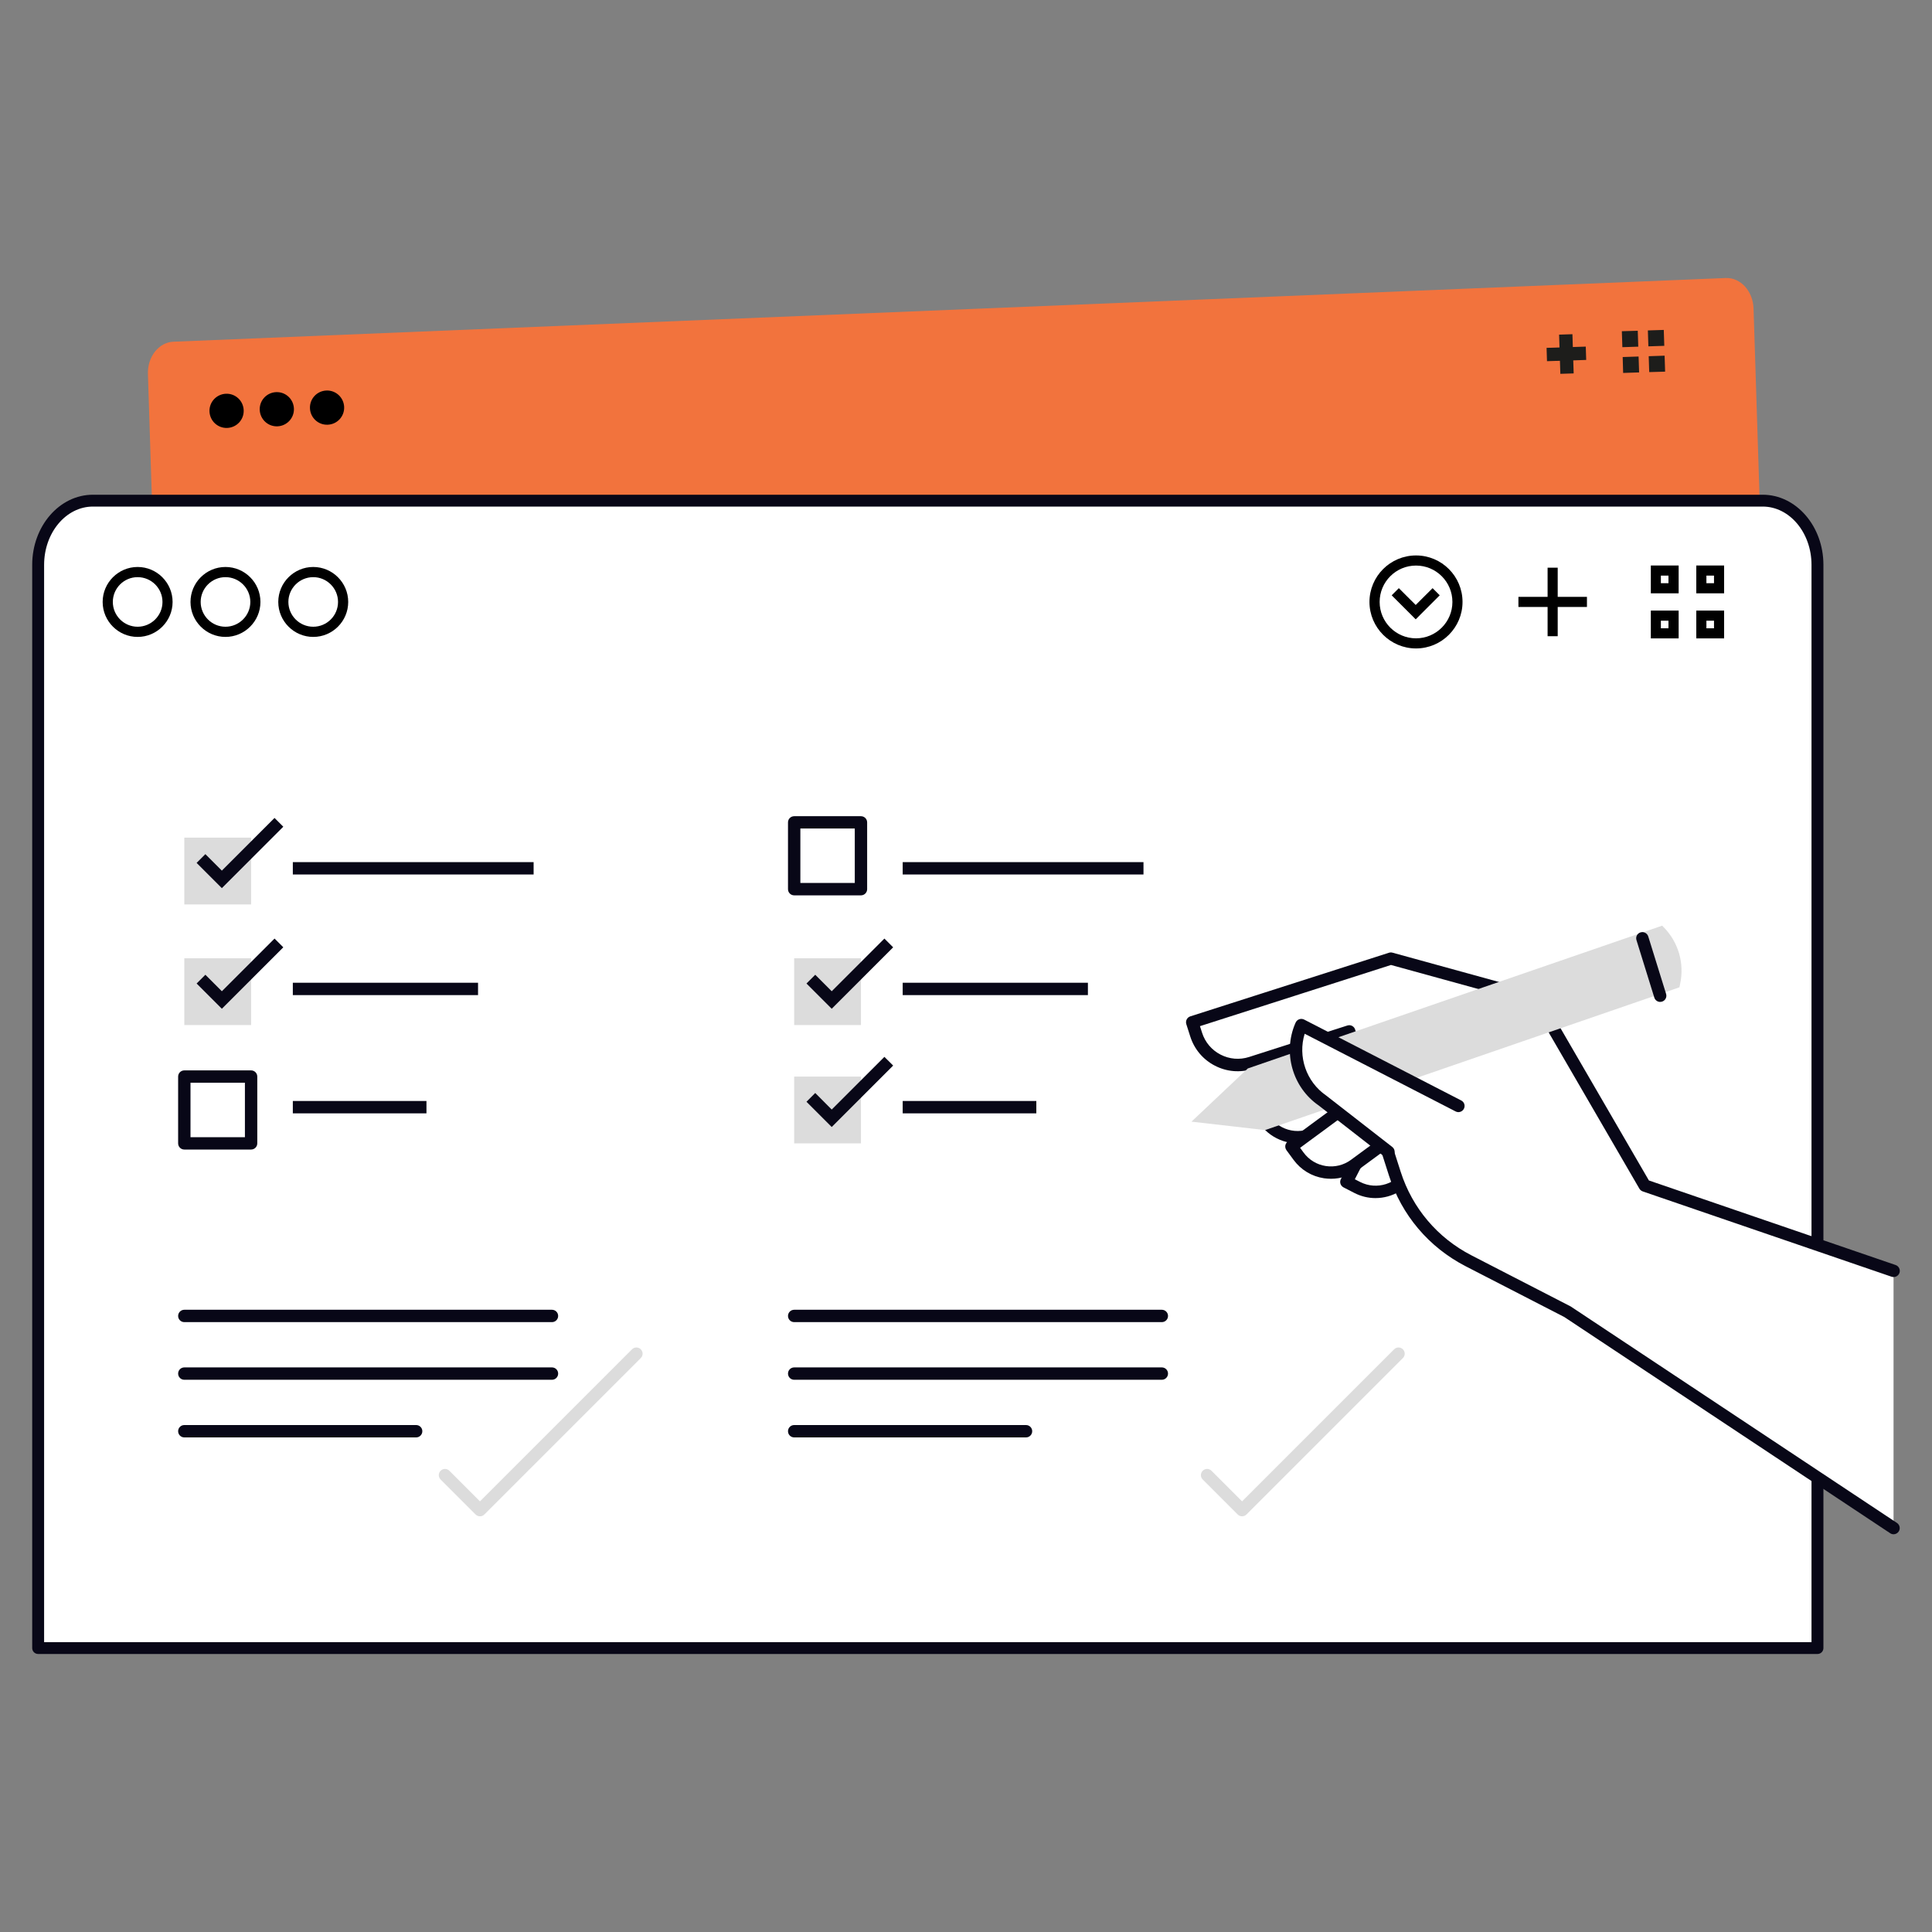 <?xml version="1.0" encoding="UTF-8"?> <svg xmlns="http://www.w3.org/2000/svg" id="Warstwa_1" viewBox="0 0 300 300"><rect x="0" y="0" width="300" height="300" fill="#808080" stroke="none"/><path d="M269.81,201.42c4.07-.17,7.25-3.58,7.12-7.66l-4.64-145.86c-.09-2.69-2.01-4.81-4.3-4.73L26.97,53.06c-2.29.07-4.08,2.31-4,5l4.63,145.72c.13,4.13,3.6,7.35,7.73,7.19l234.47-9.55Z" fill="#f2733d"></path><path d="M37.84,63.71c.05,1.47-1.1,2.69-2.57,2.74-1.47.05-2.69-1.1-2.74-2.57-.05-1.47,1.11-2.69,2.57-2.74,1.47-.05,2.69,1.1,2.74,2.57Z"></path><path d="M45.64,63.46c.05,1.47-1.11,2.69-2.57,2.74-1.47.05-2.69-1.1-2.74-2.57-.05-1.47,1.1-2.69,2.57-2.74s2.69,1.1,2.74,2.57Z"></path><path d="M53.44,63.21c.05,1.47-1.1,2.69-2.57,2.74-1.47.05-2.69-1.1-2.74-2.57-.05-1.47,1.1-2.69,2.57-2.74,1.47-.05,2.69,1.11,2.74,2.57Z"></path><rect x="242.2" y="51.91" width="2.07" height="6.09" transform="translate(-1.63 7.77) rotate(-1.82)" fill="#1d1d1b"></rect><rect x="240.18" y="53.92" width="6.09" height="2.07" transform="translate(-1.62 7.75) rotate(-1.82)" fill="#1d1d1b"></rect><polygon points="254.31 51.36 251.84 51.43 251.92 53.91 254.39 53.83 254.31 51.36 254.31 51.36" fill="#1d1d1b"></polygon><polygon points="254.44 55.36 251.97 55.44 252.04 57.91 254.52 57.83 254.44 55.36 254.44 55.36" fill="#1d1d1b"></polygon><polygon points="258.35 51.23 255.88 51.31 255.96 53.78 258.43 53.7 258.35 51.23 258.35 51.23" fill="#1d1d1b"></polygon><polygon points="258.48 55.23 256.01 55.31 256.09 57.78 258.56 57.71 258.48 55.23 258.48 55.23" fill="#1d1d1b"></polygon><path d="M282.22,255.91V87.71c0-5.51-3.81-9.97-8.5-9.97H14.43c-4.7,0-8.51,4.47-8.51,9.97v168.2h276.29Z" fill="#fff"></path><path d="M282.22,256.83H5.92c-.51,0-.92-.41-.92-.92V87.71c0-6.01,4.23-10.89,9.43-10.89h259.28c5.2,0,9.43,4.89,9.43,10.89v168.2c0,.51-.41.92-.92.92ZM6.84,254.99h274.45V87.71c0-4.99-3.4-9.05-7.58-9.05H14.43c-4.18,0-7.58,4.06-7.58,9.05v167.27Z" fill="#080717"></path><path d="M21.37,98.9c-2.99,0-5.43-2.44-5.43-5.43s2.44-5.43,5.43-5.43,5.43,2.44,5.43,5.43-2.44,5.43-5.43,5.43ZM21.37,89.62c-2.13,0-3.85,1.73-3.85,3.85s1.73,3.85,3.85,3.85,3.86-1.73,3.86-3.85-1.73-3.85-3.86-3.85Z"></path><path d="M35.01,98.9c-2.99,0-5.43-2.44-5.43-5.43s2.43-5.43,5.43-5.43,5.43,2.44,5.43,5.43-2.44,5.43-5.43,5.43ZM35.01,89.62c-2.12,0-3.85,1.73-3.85,3.85s1.73,3.85,3.85,3.85,3.86-1.73,3.86-3.85-1.73-3.85-3.86-3.85Z"></path><path d="M48.64,98.9c-2.99,0-5.43-2.44-5.43-5.43s2.44-5.43,5.43-5.43,5.43,2.44,5.43,5.43-2.43,5.43-5.43,5.43ZM48.64,89.62c-2.13,0-3.86,1.73-3.86,3.85s1.73,3.85,3.86,3.85,3.85-1.73,3.85-3.85-1.73-3.85-3.85-3.85Z"></path><path d="M219.88,100.69c-3.98,0-7.23-3.24-7.23-7.22s3.24-7.22,7.23-7.22,7.22,3.24,7.22,7.22-3.24,7.22-7.22,7.22ZM219.88,87.82c-3.12,0-5.65,2.53-5.65,5.65s2.54,5.65,5.65,5.65,5.65-2.53,5.65-5.65-2.53-5.65-5.65-5.65Z"></path><polygon points="219.83 96.17 216.1 92.44 217.21 91.33 219.83 93.94 222.45 91.33 223.56 92.44 219.83 96.17"></polygon><rect x="240.31" y="88.15" width="1.57" height="10.64"></rect><rect x="235.78" y="92.68" width="10.64" height="1.57"></rect><path d="M259.08,89.38v1.18h-1.18v-1.18h1.18ZM260.66,87.81h-4.32v4.32h4.32v-4.32h0Z"></path><path d="M259.08,96.38v1.18h-1.18v-1.18h1.18ZM260.66,94.81h-4.32v4.32h4.32v-4.32h0Z"></path><path d="M266.15,89.38v1.18h-1.18v-1.18h1.18ZM267.72,87.81h-4.32v4.32h4.32v-4.32h0Z"></path><path d="M266.15,96.38v1.18h-1.18v-1.18h1.18ZM267.72,94.81h-4.32v4.32h4.32v-4.32h0Z"></path><path d="M217.88,166.43l-8.8,17.1,1.67.86c3.06,1.58,6.82.37,8.39-2.69l5.19-10.07-6.45-5.2Z" fill="#fff"></path><path d="M213.58,186.04c-1.11,0-2.23-.26-3.28-.8l-1.67-.86c-.23-.12-.4-.32-.48-.56-.08-.24-.06-.51.06-.73l8.8-17.1c.13-.26.37-.44.66-.5.28-.06.58.01.8.19l6.45,5.2c.35.29.46.78.25,1.19l-5.18,10.07c-1.28,2.48-3.8,3.9-6.41,3.9ZM210.37,183.11l.82.42c2.59,1.33,5.77.31,7.1-2.27l4.83-9.37-4.92-3.97-7.82,15.19Z" fill="#080717"></path><path d="M294.04,237.28l-50.64-33.6-15.36-7.91c-5.46-2.81-9.58-7.67-11.45-13.52l-7.08-22.1-15.27,4.89c-3.55,1.14-7.36-.82-8.5-4.38l-.62-1.94,30.85-9.88,22.56,6.21,16.85,29.03,38.65,13.25v39.94Z" fill="#fff"></path><path d="M294.04,238.24c-.18,0-.37-.05-.53-.16l-50.6-33.57-15.31-7.88c-5.73-2.95-9.96-7.95-11.92-14.08l-6.78-21.18-14.36,4.6c-1.96.63-4.05.46-5.89-.49-1.83-.94-3.19-2.55-3.82-4.51l-.62-1.94c-.16-.51.12-1.05.62-1.21l30.85-9.88c.18-.06.37-.06.55-.01l22.56,6.21c.24.07.45.23.58.44l16.67,28.72,38.31,13.13c.5.17.77.72.6,1.22-.17.5-.72.77-1.22.6l-38.65-13.25c-.22-.08-.4-.23-.52-.43l-16.66-28.7-21.91-6.03-29.66,9.5.33,1.03c.47,1.47,1.49,2.68,2.87,3.39,1.38.71,2.95.84,4.42.37l15.27-4.89c.24-.08.51-.06.73.06.23.12.4.32.47.56l7.08,22.1c1.81,5.64,5.71,10.25,10.97,12.96l15.36,7.91s.06.03.09.05l50.64,33.6c.44.29.56.89.27,1.33-.19.28-.49.43-.8.43Z" fill="#080717"></path><path d="M213.3,164.59l-18.31,5.86.57,1.79c1.05,3.28,4.56,5.08,7.84,4.03l10.79-3.45-.88-8.24Z" fill="#fff"></path><path d="M201.5,177.54c-3.04,0-5.88-1.95-6.85-5l-.57-1.79c-.08-.24-.06-.51.06-.73.12-.23.32-.4.56-.48l18.31-5.86c.28-.09.57-.05.82.11.24.16.4.42.43.7l.88,8.24c.05.45-.23.88-.66,1.02l-10.79,3.45c-.73.23-1.46.34-2.19.34ZM196.19,171.08l.28.88c.89,2.77,3.86,4.3,6.63,3.41l10.04-3.21-.67-6.28-16.28,5.21Z" fill="#080717"></path><path d="M216.02,166.62l-15.49,11.4,1.11,1.51c2.04,2.77,5.94,3.36,8.71,1.32l9.12-6.71-3.46-7.52Z" fill="#fff"></path><path d="M206.68,183.04c-.36,0-.73-.03-1.1-.08-1.9-.29-3.57-1.3-4.71-2.85l-1.11-1.51c-.15-.21-.21-.46-.18-.71.04-.25.18-.48.38-.63l15.49-11.4c.23-.17.53-.23.81-.16.28.07.51.27.63.53l3.46,7.52c.19.41.06.91-.3,1.18l-9.12,6.71c-1.25.92-2.73,1.4-4.25,1.4ZM201.88,178.23l.54.74c.83,1.13,2.06,1.88,3.45,2.09,1.39.21,2.78-.13,3.92-.97l8.49-6.25-2.64-5.74-13.76,10.13Z" fill="#080717"></path><path d="M258.1,143.74l-64.34,22.17-8.75,8.26,11.43,1.31,64.34-22.17.11-.53c.7-3.21-.29-6.54-2.61-8.86l-.18-.18Z" fill="#dcdcdc"></path><path d="M257.8,155.58c-.41,0-.79-.26-.92-.68l-2.77-8.92c-.16-.51.13-1.05.63-1.2.51-.16,1.04.13,1.2.63l2.77,8.92c.16.51-.13,1.05-.63,1.2-.09.03-.19.04-.29.04Z" fill="#080717"></path><path d="M226.45,171.73l-24.39-12.56-.06.13c-1.78,4.17-.38,9.02,3.35,11.59l10.24,7.97,10.85-7.14Z" fill="#fff"></path><path d="M215.6,179.83c-.21,0-.41-.07-.59-.2l-10.24-7.97c-4.05-2.79-5.6-8.16-3.65-12.73l.06-.13c.11-.25.31-.44.56-.53.25-.09.53-.07.77.05l24.39,12.56c.47.24.66.82.41,1.29-.24.47-.82.66-1.29.41l-23.43-12.06c-1.09,3.53.23,7.45,3.32,9.58l10.28,8c.42.33.49.93.17,1.35-.19.24-.47.37-.76.37Z" fill="#080717"></path><path d="M192.87,235.45c-.25,0-.5-.1-.68-.28l-5.43-5.43c-.38-.38-.38-.98,0-1.36.38-.38.98-.38,1.36,0l4.75,4.75,23.61-23.61c.38-.38.98-.38,1.36,0,.38.38.38.98,0,1.36l-24.29,24.29c-.18.18-.42.28-.68.28Z" fill="#dcdcdc"></path><path d="M74.53,235.45c-.25,0-.5-.1-.68-.28l-5.43-5.43c-.38-.38-.38-.98,0-1.36.38-.38.98-.38,1.36,0l4.75,4.75,23.61-23.61c.38-.38.98-.38,1.36,0,.38.38.38.98,0,1.36l-24.29,24.29c-.18.18-.42.28-.68.28Z" fill="#dcdcdc"></path><path d="M85.71,205.3H28.62c-.53,0-.96-.43-.96-.96s.43-.96.96-.96h57.09c.53,0,.96.43.96.96s-.43.96-.96.96Z" fill="#080717"></path><path d="M85.71,214.25H28.62c-.53,0-.96-.43-.96-.96s.43-.96.96-.96h57.09c.53,0,.96.43.96.96s-.43.96-.96.96Z" fill="#080717"></path><path d="M64.62,223.2H28.62c-.53,0-.96-.43-.96-.96s.43-.96.96-.96h36c.53,0,.96.43.96.96s-.43.96-.96.96Z" fill="#080717"></path><rect x="28.62" y="130.07" width="10.37" height="10.37" fill="#dcdcdc"></rect><rect x="28.62" y="148.8" width="10.37" height="10.37" fill="#dcdcdc"></rect><path d="M38.99,178.5h-10.37c-.53,0-.96-.43-.96-.96v-10.37c0-.53.43-.96.96-.96h10.37c.53,0,.96.43.96.96v10.37c0,.53-.43.96-.96.96ZM29.58,176.58h8.45v-8.45h-8.45v8.45Z" fill="#080717"></path><rect x="45.47" y="133.87" width="37.39" height="1.92" fill="#080717"></rect><polygon points="34.45 137.91 30.53 133.99 31.89 132.63 34.45 135.19 42.63 127.01 43.99 128.37 34.45 137.91" fill="#080717"></polygon><rect x="45.47" y="152.6" width="28.76" height="1.92" fill="#080717"></rect><rect x="45.47" y="170.96" width="20.75" height="1.92" fill="#080717"></rect><polygon points="34.45 156.64 30.53 152.72 31.89 151.36 34.45 153.92 42.63 145.74 43.99 147.1 34.45 156.64" fill="#080717"></polygon><path d="M180.41,205.3h-57.09c-.53,0-.96-.43-.96-.96s.43-.96.96-.96h57.09c.53,0,.96.43.96.96s-.43.96-.96.96Z" fill="#080717"></path><path d="M180.41,214.25h-57.09c-.53,0-.96-.43-.96-.96s.43-.96.96-.96h57.09c.53,0,.96.43.96.96s-.43.96-.96.96Z" fill="#080717"></path><path d="M159.32,223.2h-36c-.53,0-.96-.43-.96-.96s.43-.96.96-.96h36c.53,0,.96.43.96.96s-.43.96-.96.96Z" fill="#080717"></path><rect x="123.32" y="167.17" width="10.37" height="10.37" fill="#dcdcdc"></rect><rect x="123.32" y="148.8" width="10.37" height="10.37" fill="#dcdcdc"></rect><path d="M133.69,139.03h-10.37c-.53,0-.96-.43-.96-.96v-10.37c0-.53.43-.96.96-.96h10.37c.53,0,.96.43.96.96v10.37c0,.53-.43.96-.96.96ZM124.28,137.1h8.45v-8.45h-8.45v8.45Z" fill="#080717"></path><rect x="140.17" y="133.87" width="37.39" height="1.92" fill="#080717"></rect><polygon points="129.15 175 125.23 171.08 126.59 169.72 129.15 172.29 137.33 164.11 138.69 165.46 129.15 175" fill="#080717"></polygon><rect x="140.17" y="152.6" width="28.76" height="1.92" fill="#080717"></rect><rect x="140.17" y="170.96" width="20.75" height="1.92" fill="#080717"></rect><polygon points="129.15 156.64 125.23 152.72 126.59 151.36 129.15 153.92 137.33 145.74 138.69 147.1 129.15 156.64" fill="#080717"></polygon></svg> 